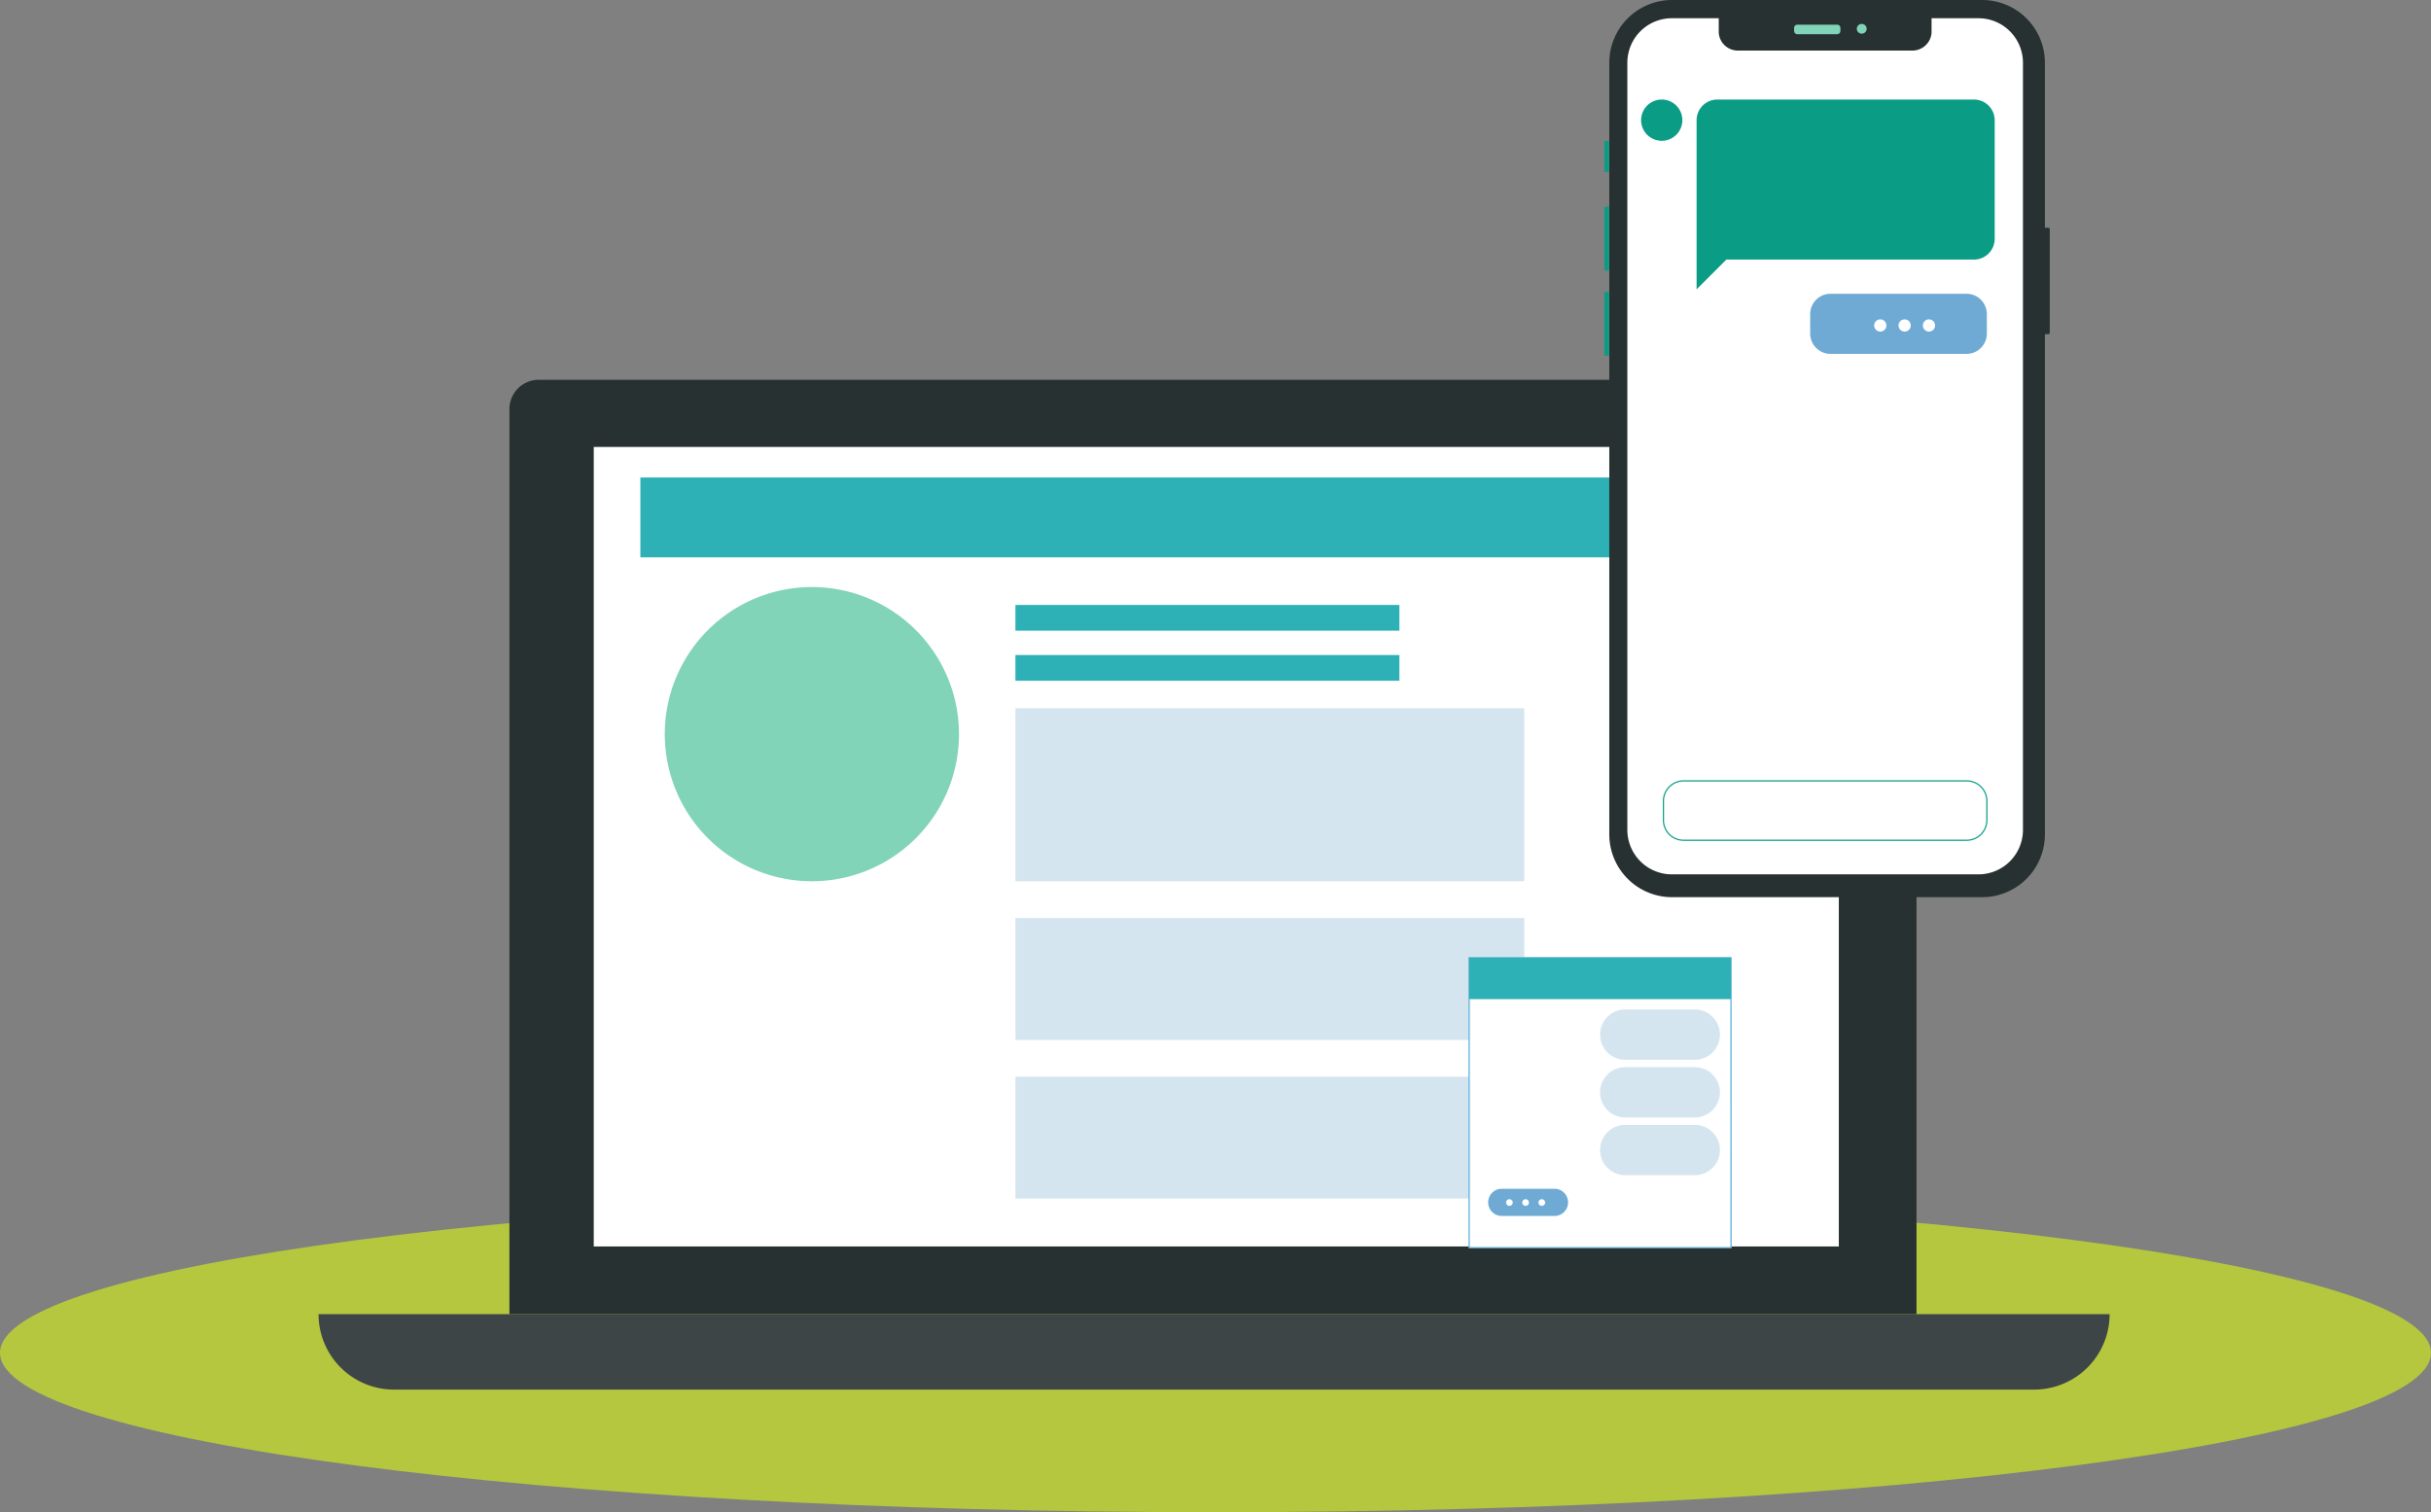 <?xml version="1.0" encoding="UTF-8"?>
<svg xmlns="http://www.w3.org/2000/svg" width="455.047" height="283.08" viewBox="0 0 455.047 283.08">
  <rect x="0" y="0" width="455.047" height="283.08" fill="#808080" stroke="none"/>
  <g id="Group_5026" data-name="Group 5026" transform="translate(-0.781 -0.519)">
    <g id="Group_4791" data-name="Group 4791" transform="translate(-165.488 -1483.671)">
      <path id="Path_3716" data-name="Path 3716" d="M138.183,36.235c125.657,0,227.523-13.355,227.523-29.83S263.841-23.427,138.183-23.427-89.34-10.069-89.34,6.405s101.866,29.83,227.523,29.83" transform="translate(255.609 1731.035)" fill="#b5c63f"></path>
      <g id="Group_4763" data-name="Group 4763" transform="translate(261.623 1555.291)">
        <path id="Path_435" data-name="Path 435" d="M159.966,106.224H-103.423V-63.2a5.478,5.478,0,0,1,5.478-5.478H154.49a5.477,5.477,0,0,1,5.475,5.478Z" transform="translate(103.423 68.677)" fill="#273131"></path>
      </g>
      <path id="Path_437" data-name="Path 437" d="M345.016-875.47H111.956v-149.665h233.06Z" transform="translate(165.454 2592.99)" fill="#fff"></path>
      <g id="Group_4765" data-name="Group 4765" transform="translate(225.896 1730.191)">
        <path id="Path_438" data-name="Path 438" d="M0,0H335.259a14.125,14.125,0,0,1-14.127,14.124H14.124A14.124,14.124,0,0,1,0,0" fill="#3d4547"></path>
      </g>
      <path id="Path_440" data-name="Path 440" d="M324.347-1007.934H115.382v-14.957H324.347Z" transform="translate(170.754 2596.461)" fill="#2db1b6"></path>
      <path id="Path_441" data-name="Path 441" d="M214.821-1008.705H142.95v-4.816h71.871Z" transform="translate(213.393 2610.954)" fill="#2db1b6"></path>
      <path id="Path_442" data-name="Path 442" d="M214.821-1005.027H142.95v-4.813h71.871Z" transform="translate(213.393 2616.647)" fill="#2db1b6"></path>
      <path id="Path_443" data-name="Path 443" d="M238.195-973.546H142.95v-32.379h95.245Z" transform="translate(213.393 2622.703)" fill="#d4e5ef"></path>
      <path id="Path_444" data-name="Path 444" d="M238.195-967.692H142.95v-22.816h95.245Z" transform="translate(213.393 2646.549)" fill="#d4e5ef"></path>
      <path id="Path_445" data-name="Path 445" d="M238.195-956.03H142.95v-22.816h95.245Z" transform="translate(213.393 2664.586)" fill="#d4e5ef"></path>
      <g id="Group_4767" data-name="Group 4767" transform="translate(290.704 1594.084)">
        <path id="Path_446" data-name="Path 446" d="M33.448,16.723A27.536,27.536,0,1,1,5.91-10.812,27.537,27.537,0,0,1,33.448,16.723" transform="translate(21.625 10.812)" fill="#81d4b8"></path>
      </g>
      <path id="Path_448" data-name="Path 448" d="M225.318-987.593H176.3v54.283h49.022Z" transform="translate(264.97 2651.057)" fill="#fff" stroke="#66b2dd" stroke-width="0.247"></path>
      <path id="Path_449" data-name="Path 449" d="M225.318-987.593H176.3v7.755h49.022Z" transform="translate(264.97 2651.057)" fill="#2db1b6"></path>
      <g id="Group_4769" data-name="Group 4769" transform="translate(465.779 1673.157)">
        <path id="Path_450" data-name="Path 450" d="M10.765,5.72H-2.251A4.709,4.709,0,0,1-6.96,1.011,4.709,4.709,0,0,1-2.251-3.7H10.765a4.709,4.709,0,0,1,0,9.418" transform="translate(6.96 3.698)" fill="#d4e5ef"></path>
      </g>
      <g id="Group_4770" data-name="Group 4770" transform="translate(465.779 1683.959)">
        <path id="Path_451" data-name="Path 451" d="M10.765,5.72H-2.251A4.709,4.709,0,0,1-6.96,1.011,4.709,4.709,0,0,1-2.251-3.7H10.765a4.709,4.709,0,0,1,0,9.418" transform="translate(6.96 3.698)" fill="#d4e5ef"></path>
      </g>
      <g id="Group_4771" data-name="Group 4771" transform="translate(465.779 1694.76)">
        <path id="Path_452" data-name="Path 452" d="M10.765,5.72H-2.251A4.709,4.709,0,0,1-6.96,1.011,4.709,4.709,0,0,1-2.251-3.7H10.765a4.709,4.709,0,0,1,0,9.418" transform="translate(6.96 3.698)" fill="#d4e5ef"></path>
      </g>
      <g id="Group_4772" data-name="Group 4772" transform="translate(444.833 1706.722)">
        <path id="Path_453" data-name="Path 453" d="M7.537,3.092H-2.329A2.545,2.545,0,0,1-4.873.548,2.545,2.545,0,0,1-2.329-2H7.537a2.545,2.545,0,0,1,0,5.091" transform="translate(4.873 1.999)" fill="#6eaad4"></path>
      </g>
      <g id="Group_4773" data-name="Group 4773" transform="translate(451.221 1708.677)">
        <path id="Path_454" data-name="Path 454" d="M.756.379A.625.625,0,0,1,.132,1a.624.624,0,0,1,0-1.248A.625.625,0,0,1,.756.379" transform="translate(0.489 0.245)" fill="#fff"></path>
      </g>
      <g id="Group_4774" data-name="Group 4774" transform="translate(454.251 1708.677)">
        <path id="Path_455" data-name="Path 455" d="M.756.379A.625.625,0,0,1,.132,1a.624.624,0,0,1,0-1.248A.625.625,0,0,1,.756.379" transform="translate(0.489 0.245)" fill="#fff"></path>
      </g>
      <g id="Group_4775" data-name="Group 4775" transform="translate(448.19 1708.677)">
        <path id="Path_456" data-name="Path 456" d="M.756.379A.625.625,0,0,1,.132,1a.624.624,0,0,1,0-1.248A.625.625,0,0,1,.756.379" transform="translate(0.489 0.245)" fill="#fff"></path>
      </g>
      <g id="Group_4776" data-name="Group 4776" transform="translate(467.505 1484.19)">
        <path id="Path_457" data-name="Path 457" d="M49.919,25.889h-.655V-4.987A11.751,11.751,0,0,0,37.514-16.738H-20.521A11.752,11.752,0,0,0-32.274-4.987V139.46A11.752,11.752,0,0,0-20.521,151.21H37.514A11.751,11.751,0,0,0,49.264,139.46V45.819h.655a.255.255,0,0,0,.255-.255V26.144a.255.255,0,0,0-.255-.255" transform="translate(32.274 16.738)" fill="#273131"></path>
      </g>
      <g id="Group_4777" data-name="Group 4777" transform="translate(466.581 1538.82)">
        <path id="Path_458" data-name="Path 458" d="M0,.155V11.623a.255.255,0,0,0,.255.255H.871V-.1H.255A.255.255,0,0,0,0,.155" transform="translate(0 0.1)" fill="#0a9c85"></path>
      </g>
      <g id="Group_4778" data-name="Group 4778" transform="translate(466.581 1522.868)">
        <path id="Path_459" data-name="Path 459" d="M0,.155V11.623a.255.255,0,0,0,.255.255H.871V-.1H.255A.255.255,0,0,0,0,.155" transform="translate(0 0.1)" fill="#0a9c85"></path>
      </g>
      <g id="Group_4779" data-name="Group 4779" transform="translate(466.581 1510.544)">
        <path id="Path_460" data-name="Path 460" d="M0,.155V5.493a.253.253,0,0,0,.255.252H.871V-.1H.255A.255.255,0,0,0,0,.155" transform="translate(0 0.1)" fill="#0a9c85"></path>
      </g>
      <g id="Group_4780" data-name="Group 4780" transform="translate(470.885 1487.604)">
        <path id="Path_461" data-name="Path 461" d="M34.583,0V2.722a3.592,3.592,0,0,1-3.812,3.323H-1.44A3.592,3.592,0,0,1-5.253,2.722V0h-8.776a8.33,8.33,0,0,0-8.33,8.33v143.6a8.329,8.329,0,0,0,8.33,8.33H43.359a8.331,8.331,0,0,0,8.333-8.33V8.33A8.333,8.333,0,0,0,43.359,0H34.583Z" transform="translate(22.359)" fill="#fff"></path>
      </g>
      <g id="Group_4781" data-name="Group 4781" transform="translate(513.868 1488.672)">
        <path id="Path_462" data-name="Path 462" d="M1.1.551a.905.905,0,0,1-.907.907.907.907,0,1,1,0-1.813A.905.905,0,0,1,1.1.551" transform="translate(0.712 0.356)" fill="#81d4b8"></path>
      </g>
      <g id="Group_4782" data-name="Group 4782" transform="translate(502.094 1488.814)">
        <path id="Path_463" data-name="Path 463" d="M4.9,1.08H-2.567a.6.6,0,0,1-.6-.6V-.1a.6.6,0,0,1,.6-.6H4.9a.6.6,0,0,1,.6.6V.476a.6.6,0,0,1-.6.6" transform="translate(3.171 0.698)" fill="#81d4b8"></path>
      </g>
      <g id="Group_4783" data-name="Group 4783" transform="translate(483.842 1502.823)">
        <path id="Path_464" data-name="Path 464" d="M31.531,0H-16.5a3.885,3.885,0,0,0-3.884,3.884V35.532l5.577-5.577h46.34a3.884,3.884,0,0,0,3.884-3.884V3.884A3.884,3.884,0,0,0,31.531,0" transform="translate(20.386)" fill="#0a9c85"></path>
      </g>
      <g id="Group_4784" data-name="Group 4784" transform="translate(473.459 1502.823)">
        <path id="Path_465" data-name="Path 465" d="M4.69,2.345A3.861,3.861,0,1,1,.829-1.516,3.862,3.862,0,0,1,4.69,2.345" transform="translate(3.032 1.516)" fill="#0a9c85"></path>
      </g>
      <g id="Group_4785" data-name="Group 4785" transform="translate(477.64 1630.37)">
        <path id="Path_466" data-name="Path 466" d="M34.481,0H-18.526a3.766,3.766,0,0,0-3.767,3.767V7.345a3.766,3.766,0,0,0,3.767,3.767H34.481a3.766,3.766,0,0,0,3.767-3.767V3.767A3.766,3.766,0,0,0,34.481,0Z" transform="translate(22.293 0)" fill="none" stroke="#0a9c85" stroke-width="0.224"></path>
      </g>
      <g id="Group_4786" data-name="Group 4786" transform="translate(505.108 1539.181)">
        <path id="Path_467" data-name="Path 467" d="M17.769,6.836H-7.673a3.816,3.816,0,0,1-3.815-3.815V-.605A3.816,3.816,0,0,1-7.673-4.42H17.769A3.814,3.814,0,0,1,21.584-.605V3.021a3.814,3.814,0,0,1-3.815,3.815" transform="translate(11.488 4.42)" fill="#6eaad4"></path>
      </g>
      <g id="Group_4787" data-name="Group 4787" transform="translate(521.643 1543.975)">
        <path id="Path_468" data-name="Path 468" d="M1.389.694A1.143,1.143,0,1,1,.245-.449,1.143,1.143,0,0,1,1.389.694" transform="translate(0.898 0.449)" fill="#fff"></path>
      </g>
      <g id="Group_4788" data-name="Group 4788" transform="translate(526.2 1543.975)">
        <path id="Path_469" data-name="Path 469" d="M1.389.694A1.143,1.143,0,1,1,.245-.449,1.143,1.143,0,0,1,1.389.694" transform="translate(0.898 0.449)" fill="#fff"></path>
      </g>
      <g id="Group_4789" data-name="Group 4789" transform="translate(517.087 1543.975)">
        <path id="Path_470" data-name="Path 470" d="M1.389.694A1.143,1.143,0,1,1,.245-.449,1.143,1.143,0,0,1,1.389.694" transform="translate(0.898 0.449)" fill="#fff"></path>
      </g>
    </g>
  </g>
</svg>
